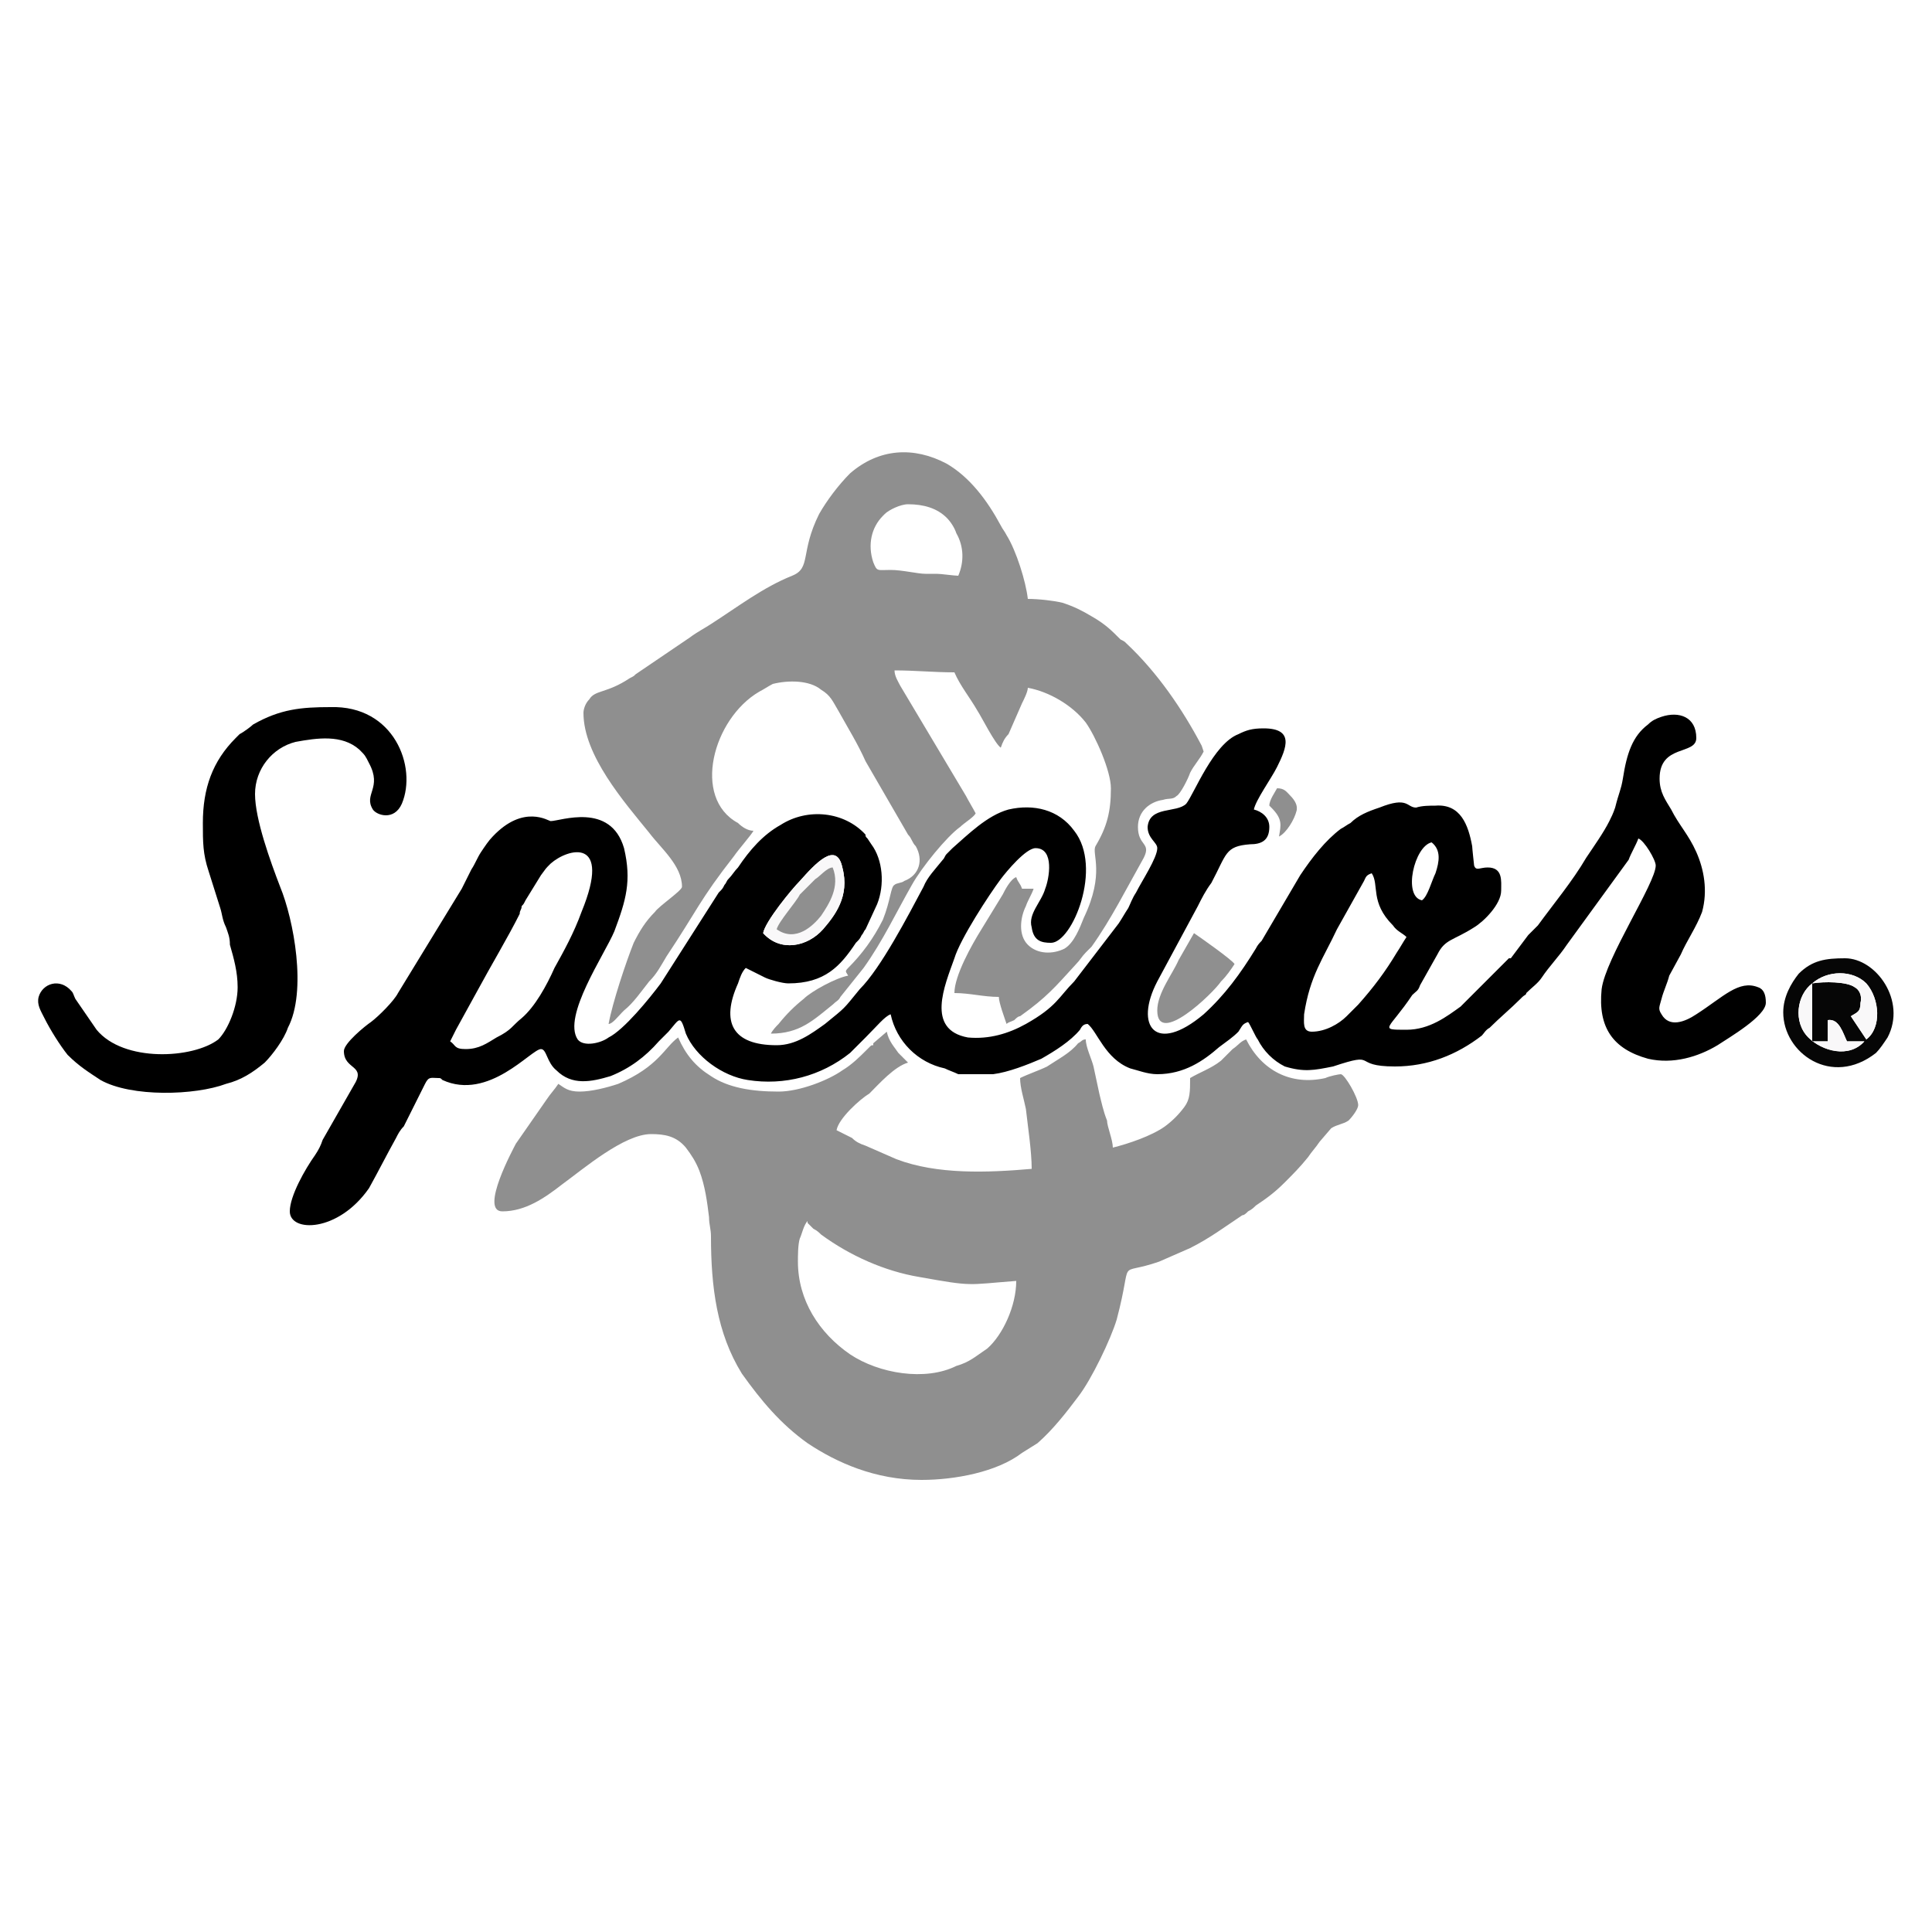 <?xml version="1.0" encoding="UTF-8"?>
<!DOCTYPE svg PUBLIC "-//W3C//DTD SVG 1.1//EN" "http://www.w3.org/Graphics/SVG/1.1/DTD/svg11.dtd">
<!-- Creator: CorelDRAW X7 -->
<svg xmlns="http://www.w3.org/2000/svg" xml:space="preserve" width="1000px" height="1000px" version="1.1" style="shape-rendering:geometricPrecision; text-rendering:geometricPrecision; image-rendering:optimizeQuality; fill-rule:evenodd; clip-rule:evenodd"
viewBox="0 0 1000 1000"
 xmlns:xlink="http://www.w3.org/1999/xlink">
 <defs>
  <style type="text/css">
   <![CDATA[
    .fil1 {fill:black}
    .fil3 {fill:#060606}
    .fil2 {fill:#8F8F8F}
    .fil4 {fill:#F9F8F9}
    .fil0 {fill:white}
   ]]>
  </style>
 </defs>
 <g id="Ebene_x0020_1">
  <rect class="fil0" width="1000" height="1000"/>
  <g id="_2405222867200">
   <path class="fil1" d="M395 483c1,-6 15,-23 19,-27 8,-9 19,-21 22,-7 4,15 -4,25 -10,32 -8,9 -22,12 -31,2zm333 2c-2,3 -3,5 -5,8 -6,10 -12,18 -20,27l-6 6c-4,4 -11,8 -18,8 -5,0 -4,-5 -4,-9 3,-20 10,-29 17,-44l14 -25c1,-2 1,-3 4,-4 4,6 -1,15 11,27 2,3 5,4 7,6zm-487 58c-6,0 -5,-2 -8,-4 1,-2 2,-4 3,-6l11 -20c7,-13 16,-28 22,-40 0,-2 1,-2 1,-4 1,-1 1,-1 2,-3l8 -13c3,-4 2,-3 5,-6 9,-8 32,-14 16,25 -4,11 -9,20 -14,29 -4,9 -10,20 -17,26 -5,4 -5,6 -13,10 -5,3 -9,6 -16,6zm495 -77c-10,-2 -4,-28 5,-30 5,4 4,10 2,16 -2,4 -4,12 -7,14zm-8 67c-15,0 -9,0 3,-18 2,-2 3,-2 4,-5l9 -16c4,-8 8,-7 19,-14 5,-3 14,-12 14,-19 0,-5 1,-12 -7,-12 -4,0 -6,2 -7,-1 0,0 -1,-9 -1,-10 -2,-11 -6,-22 -19,-21 -3,0 -7,0 -10,1 -5,0 -4,-6 -19,0 -6,2 -11,4 -15,8 -2,1 -3,2 -5,3 -8,6 -15,15 -21,24l-20 34c-1,1 -2,2 -3,4 -8,13 -16,24 -27,34 -25,21 -36,6 -24,-17l21 -39c2,-4 4,-8 7,-12 8,-15 7,-19 20,-20 6,0 10,-2 10,-9 0,-5 -4,-8 -8,-9 1,-5 9,-16 12,-22 5,-10 9,-20 -7,-20 -6,0 -9,1 -13,3 -13,5 -23,31 -27,36 -5,5 -19,1 -20,12 0,6 5,8 5,11 0,5 -8,17 -11,23 -2,3 -3,6 -4,8 -2,3 -3,5 -5,8l-23 30c-8,8 -9,13 -25,22 -9,5 -19,8 -30,7 -22,-4 -12,-27 -7,-41 3,-10 18,-33 24,-41 3,-4 13,-16 18,-16 10,0 7,16 5,21 -2,7 -9,13 -7,20 1,7 5,8 10,8 11,0 27,-39 12,-58 -8,-11 -21,-14 -34,-11 -11,3 -21,13 -29,20 -1,1 -2,2 -3,3 -1,1 -1,2 -2,3 -4,5 -8,9 -10,14 -8,15 -22,42 -33,53 -9,11 -7,9 -18,18 -7,5 -15,11 -25,11 -23,0 -29,-12 -20,-32 1,-3 2,-6 4,-8l10 5c2,1 9,3 12,3 19,0 27,-9 35,-21 2,-2 2,-2 3,-4 1,-1 1,-2 2,-3l6 -13c4,-10 3,-23 -3,-31l-2 -3c-1,-1 -1,-1 -1,-2 -11,-12 -30,-14 -44,-5 -9,5 -16,13 -22,22 -2,2 -3,4 -5,6 -1,1 -1,2 -2,3 -1,2 -1,2 -3,4l-30 47c-6,8 -19,24 -27,28 -4,3 -13,5 -16,1 -8,-12 14,-44 19,-56 6,-16 9,-26 5,-43 -7,-24 -33,-14 -38,-14 -1,0 -14,-9 -30,8 -2,2 -4,5 -6,8 -2,3 -3,6 -5,9 -2,4 -3,6 -5,10l-33 54c-2,4 -10,12 -14,15 -3,2 -14,11 -14,15 0,10 12,7 5,18l-16 28c-1,3 -2,5 -4,8 -5,7 -13,21 -13,29 0,11 25,11 41,-12 5,-9 9,-17 14,-26 1,-2 2,-4 4,-6l11 -22c2,-4 3,-3 7,-3 1,0 1,0 2,1 24,11 46,-16 51,-16 3,0 3,7 8,11 8,8 18,6 28,3 10,-4 18,-10 25,-18l5 -5c6,-7 6,-9 9,1 5,12 19,22 32,24 19,3 38,-2 53,-14l6 -6c1,-1 1,-1 1,-1l1 -1c6,-6 10,-11 13,-12 3,14 14,25 28,28 2,1 5,2 7,3 7,0 12,0 18,0 8,-1 18,-5 25,-8 7,-4 15,-9 20,-15 1,-2 2,-3 4,-3 5,4 9,18 22,23 4,1 9,3 14,3 14,0 24,-7 32,-14 4,-3 7,-5 10,-8 2,-3 2,-4 5,-5 1,1 4,8 5,9 3,6 8,11 14,14 10,3 15,2 25,0 24,-8 9,0 32,0 17,0 32,-6 45,-16 1,-1 2,-3 4,-4 5,-5 11,-10 16,-15 0,0 1,-1 1,-1 1,-1 2,-1 2,-2 3,-3 6,-5 8,-8 4,-6 9,-11 13,-17l32 -44c1,-3 4,-8 5,-11 3,1 9,11 9,14 0,9 -26,48 -28,64 -2,20 6,31 24,36 13,3 26,-1 36,-7 6,-4 25,-15 25,-22 0,-4 -1,-7 -4,-8 -10,-4 -18,5 -32,14 -6,4 -14,7 -18,0 -2,-3 -1,-4 0,-8 1,-4 3,-8 4,-12l6 -11c3,-7 8,-14 11,-22 3,-11 1,-22 -3,-31 -4,-9 -9,-14 -13,-22 -3,-5 -6,-9 -6,-16 0,-18 19,-12 19,-21 0,-11 -9,-14 -18,-11 -3,1 -5,2 -7,4 -8,6 -11,15 -13,28 -1,6 -2,7 -4,15 -1,3 -2,5 -3,7 -3,6 -8,13 -12,19 -7,12 -17,24 -25,35 -2,2 -3,3 -5,5l-9 12c0,0 -1,0 -1,0l-25 25c-7,5 -16,12 -28,12z"/>
   <path class="fil2" d="M413 653c0,-3 0,-9 1,-12 1,-2 2,-7 4,-9 0,0 0,0 0,1l3 3c2,1 3,2 4,3 15,11 33,19 51,22 28,5 24,4 50,2 0,13 -7,28 -15,35 -6,4 -9,7 -16,9 -16,8 -40,4 -55,-6 -16,-11 -27,-28 -27,-48zm-10 -88c-14,0 -26,-2 -35,-8 -8,-5 -13,-11 -17,-20 -7,5 -10,15 -31,24 -6,2 -14,4 -20,4 -6,0 -8,-2 -11,-4 -2,3 -4,5 -6,8l-16 23c-1,2 -19,35 -7,35 12,0 22,-7 31,-14 11,-8 32,-26 46,-26 7,0 13,1 18,7 3,4 5,7 7,12 3,8 4,16 5,24 0,4 1,6 1,10 0,26 3,50 16,71 10,14 20,26 34,36 15,10 35,19 59,19 17,0 39,-4 52,-14l8 -5c8,-7 15,-16 21,-24 7,-9 17,-30 20,-40 9,-34 -1,-22 22,-30l16 -7c10,-5 18,-11 27,-17 1,0 2,-1 3,-2 2,-1 3,-2 4,-3 6,-4 10,-7 15,-12 4,-4 8,-8 12,-13 2,-3 4,-5 6,-8l6 -7c3,-2 6,-2 9,-4 2,-2 5,-6 5,-8 0,-4 -7,-16 -9,-16 -1,0 -6,1 -8,2 -18,4 -33,-4 -41,-20 -3,1 -4,3 -7,5 -2,2 -4,4 -6,6 -5,4 -11,6 -16,9 0,7 0,11 -3,15 -3,4 -6,7 -10,10 -7,5 -19,9 -27,11 0,-4 -3,-11 -3,-14 -2,-5 -3,-10 -4,-14 -1,-5 -2,-9 -3,-14 -1,-4 -4,-10 -4,-14 -2,0 -2,1 -4,2 -4,5 -10,8 -16,12 -4,2 -10,4 -14,6 0,5 2,11 3,16 1,9 3,22 3,31 -23,2 -49,3 -70,-5l-16 -7c-3,-1 -5,-2 -7,-4 -2,-1 -6,-3 -8,-4 1,-6 12,-16 17,-19 5,-5 13,-14 20,-16l-5 -5c-2,-3 -5,-6 -6,-11l-7 6c0,0 0,0 0,1 -1,0 -1,0 -2,1l-1 1c-4,4 -8,8 -13,11 -7,5 -22,11 -33,11z"/>
   <path class="fil2" d="M470 261c8,0 15,2 20,7 2,2 4,5 5,8 4,7 4,15 1,22 -2,0 -9,-1 -11,-1 -3,0 -4,0 -6,0 -4,0 -12,-2 -18,-2 -7,0 -7,1 -9,-4 -3,-9 -1,-18 5,-24l1 -1c2,-2 8,-5 12,-5zm-168 108c0,22 21,46 34,62 6,8 17,17 17,28 0,2 -12,10 -14,13 -5,5 -8,10 -11,16 -4,10 -11,31 -13,42 2,0 5,-4 7,-6 0,0 1,-1 1,-1 5,-4 9,-10 13,-15 4,-4 6,-8 9,-13 16,-24 17,-29 35,-52 2,-3 9,-11 10,-13 -3,0 -6,-2 -8,-4 -24,-13 -13,-54 11,-68 2,-1 5,-3 7,-4 8,-2 19,-2 25,3 5,3 6,6 9,11 5,9 10,17 14,26l22 38c2,2 2,4 4,6 4,7 2,15 -6,18 -1,1 -4,1 -5,2 -2,1 -2,8 -6,18 -5,10 -11,18 -18,25 -2,2 -1,2 0,4 -6,1 -19,8 -23,12 -5,4 -9,8 -13,13 -1,1 -3,3 -4,5 15,0 22,-7 32,-15 2,-2 3,-2 4,-4l12 -15c10,-14 17,-29 25,-43 5,-9 18,-25 25,-30 2,-2 7,-5 8,-7 -1,-2 -4,-7 -5,-9l-34 -57c-1,-2 -3,-5 -3,-8 11,0 20,1 31,1 3,7 8,13 12,20 2,3 9,17 12,19 1,-3 2,-5 4,-7l7 -16c1,-2 3,-6 3,-8 11,2 23,9 30,18 5,7 13,25 13,34 0,12 -2,20 -8,30 -2,4 5,14 -6,37 -2,5 -5,13 -10,16 -6,3 -14,3 -19,-2 -5,-5 -4,-14 -1,-20 1,-3 3,-6 4,-9l-6 0c-1,-3 -2,-3 -3,-6 -3,1 -6,7 -7,9l-11 18c-5,8 -14,24 -14,33 8,0 15,2 23,2 0,3 3,11 4,14 1,-1 2,-1 4,-2 1,-1 2,-2 3,-2 14,-10 18,-15 29,-27 2,-2 3,-4 5,-6 1,-1 2,-2 3,-3 10,-14 18,-30 27,-46 4,-8 -3,-6 -3,-16 0,-8 6,-13 13,-14 3,-1 5,0 7,-2 2,-1 6,-9 7,-12 2,-4 5,-7 7,-11l-1 -3c-10,-19 -23,-38 -39,-53 -1,-1 -1,-1 -3,-2 -5,-5 -8,-8 -15,-12 -5,-3 -9,-5 -15,-7 -4,-1 -12,-2 -18,-2 -1,-9 -6,-25 -11,-33 -1,-2 -2,-3 -3,-5 -7,-13 -16,-25 -28,-32 -17,-9 -35,-8 -50,5 -6,6 -12,14 -16,21 -10,20 -4,28 -14,32 -15,6 -28,16 -42,25 -3,2 -7,4 -11,7l-28 19c-1,1 -1,1 -3,2 -12,8 -18,6 -21,11 -2,2 -3,5 -3,7z"/>
   <path class="fil1" d="M105 426c0,10 0,16 3,25l6 19c1,3 1,6 3,10 1,3 2,5 2,9 2,7 4,14 4,22 0,10 -5,22 -10,27 -13,10 -49,12 -63,-5l-11 -16c-1,-2 -1,-3 -2,-4 -6,-7 -15,-4 -17,3 -1,4 1,7 3,11 3,6 8,14 12,19 6,6 11,9 17,13 16,9 49,8 65,2 8,-2 14,-6 20,-11 4,-4 10,-12 12,-18 10,-19 3,-56 -4,-73 -5,-13 -13,-35 -13,-48 0,-13 9,-24 21,-27 11,-2 24,-4 33,4 3,3 3,3 5,7 7,13 -3,16 2,24 2,3 11,6 15,-3 8,-19 -4,-51 -37,-50 -15,0 -26,1 -40,9 -1,1 -5,4 -7,5l-2 2c-12,12 -17,26 -17,44z"/>
   <path class="fil3" d="M938 539l8 0 0 -11c6,-1 8,7 10,11l9 0c-8,9 -22,5 -29,-2 -8,-8 -6,-22 2,-28 8,-7 21,-7 28,0 7,8 8,23 0,29l-8 -12c3,-2 5,-2 5,-7 1,-4 -1,-7 -3,-8 -4,-3 -16,-3 -22,-2l0 30zm-15 -15c0,21 25,39 48,21 2,-2 4,-5 6,-8 10,-19 -6,-41 -22,-41 -10,0 -17,1 -24,8 -4,5 -8,12 -8,20z"/>
   <path class="fil2" d="M599 523c0,19 29,-9 33,-15 3,-3 5,-6 7,-9 -1,-2 -18,-14 -21,-16l-8 14c-3,7 -11,17 -11,26z"/>
   <path class="fil4" d="M938 509c6,-1 18,-1 22,2 2,1 4,4 3,8 0,5 -2,5 -5,7l8 12c8,-6 7,-21 0,-29 -7,-7 -20,-7 -28,0 -8,6 -10,20 -2,28 7,7 21,11 29,2l-9 0c-2,-4 -4,-12 -10,-11l0 11 -8 0 0 -30z"/>
   <path class="fil4" d="M402 481c1,-4 10,-14 12,-18 3,-3 5,-5 8,-8 2,-1 6,-6 9,-6 4,10 -2,19 -6,25 -4,5 -13,14 -23,7zm-7 2c9,10 23,7 31,-2 6,-7 14,-17 10,-32 -3,-14 -14,-2 -22,7 -4,4 -18,21 -19,27z"/>
   <path class="fil2" d="M402 481c10,7 19,-2 23,-7 4,-6 10,-15 6,-25 -3,0 -7,5 -9,6 -3,3 -5,5 -8,8 -2,4 -11,14 -12,18z"/>
   <path class="fil2" d="M657 417l1 1c6,6 5,9 4,15 4,-2 8,-9 9,-13 1,-3 -1,-6 -3,-8 -2,-2 -3,-4 -7,-4 -1,2 -4,6 -4,9z"/>
  </g>
 </g>
</svg>
